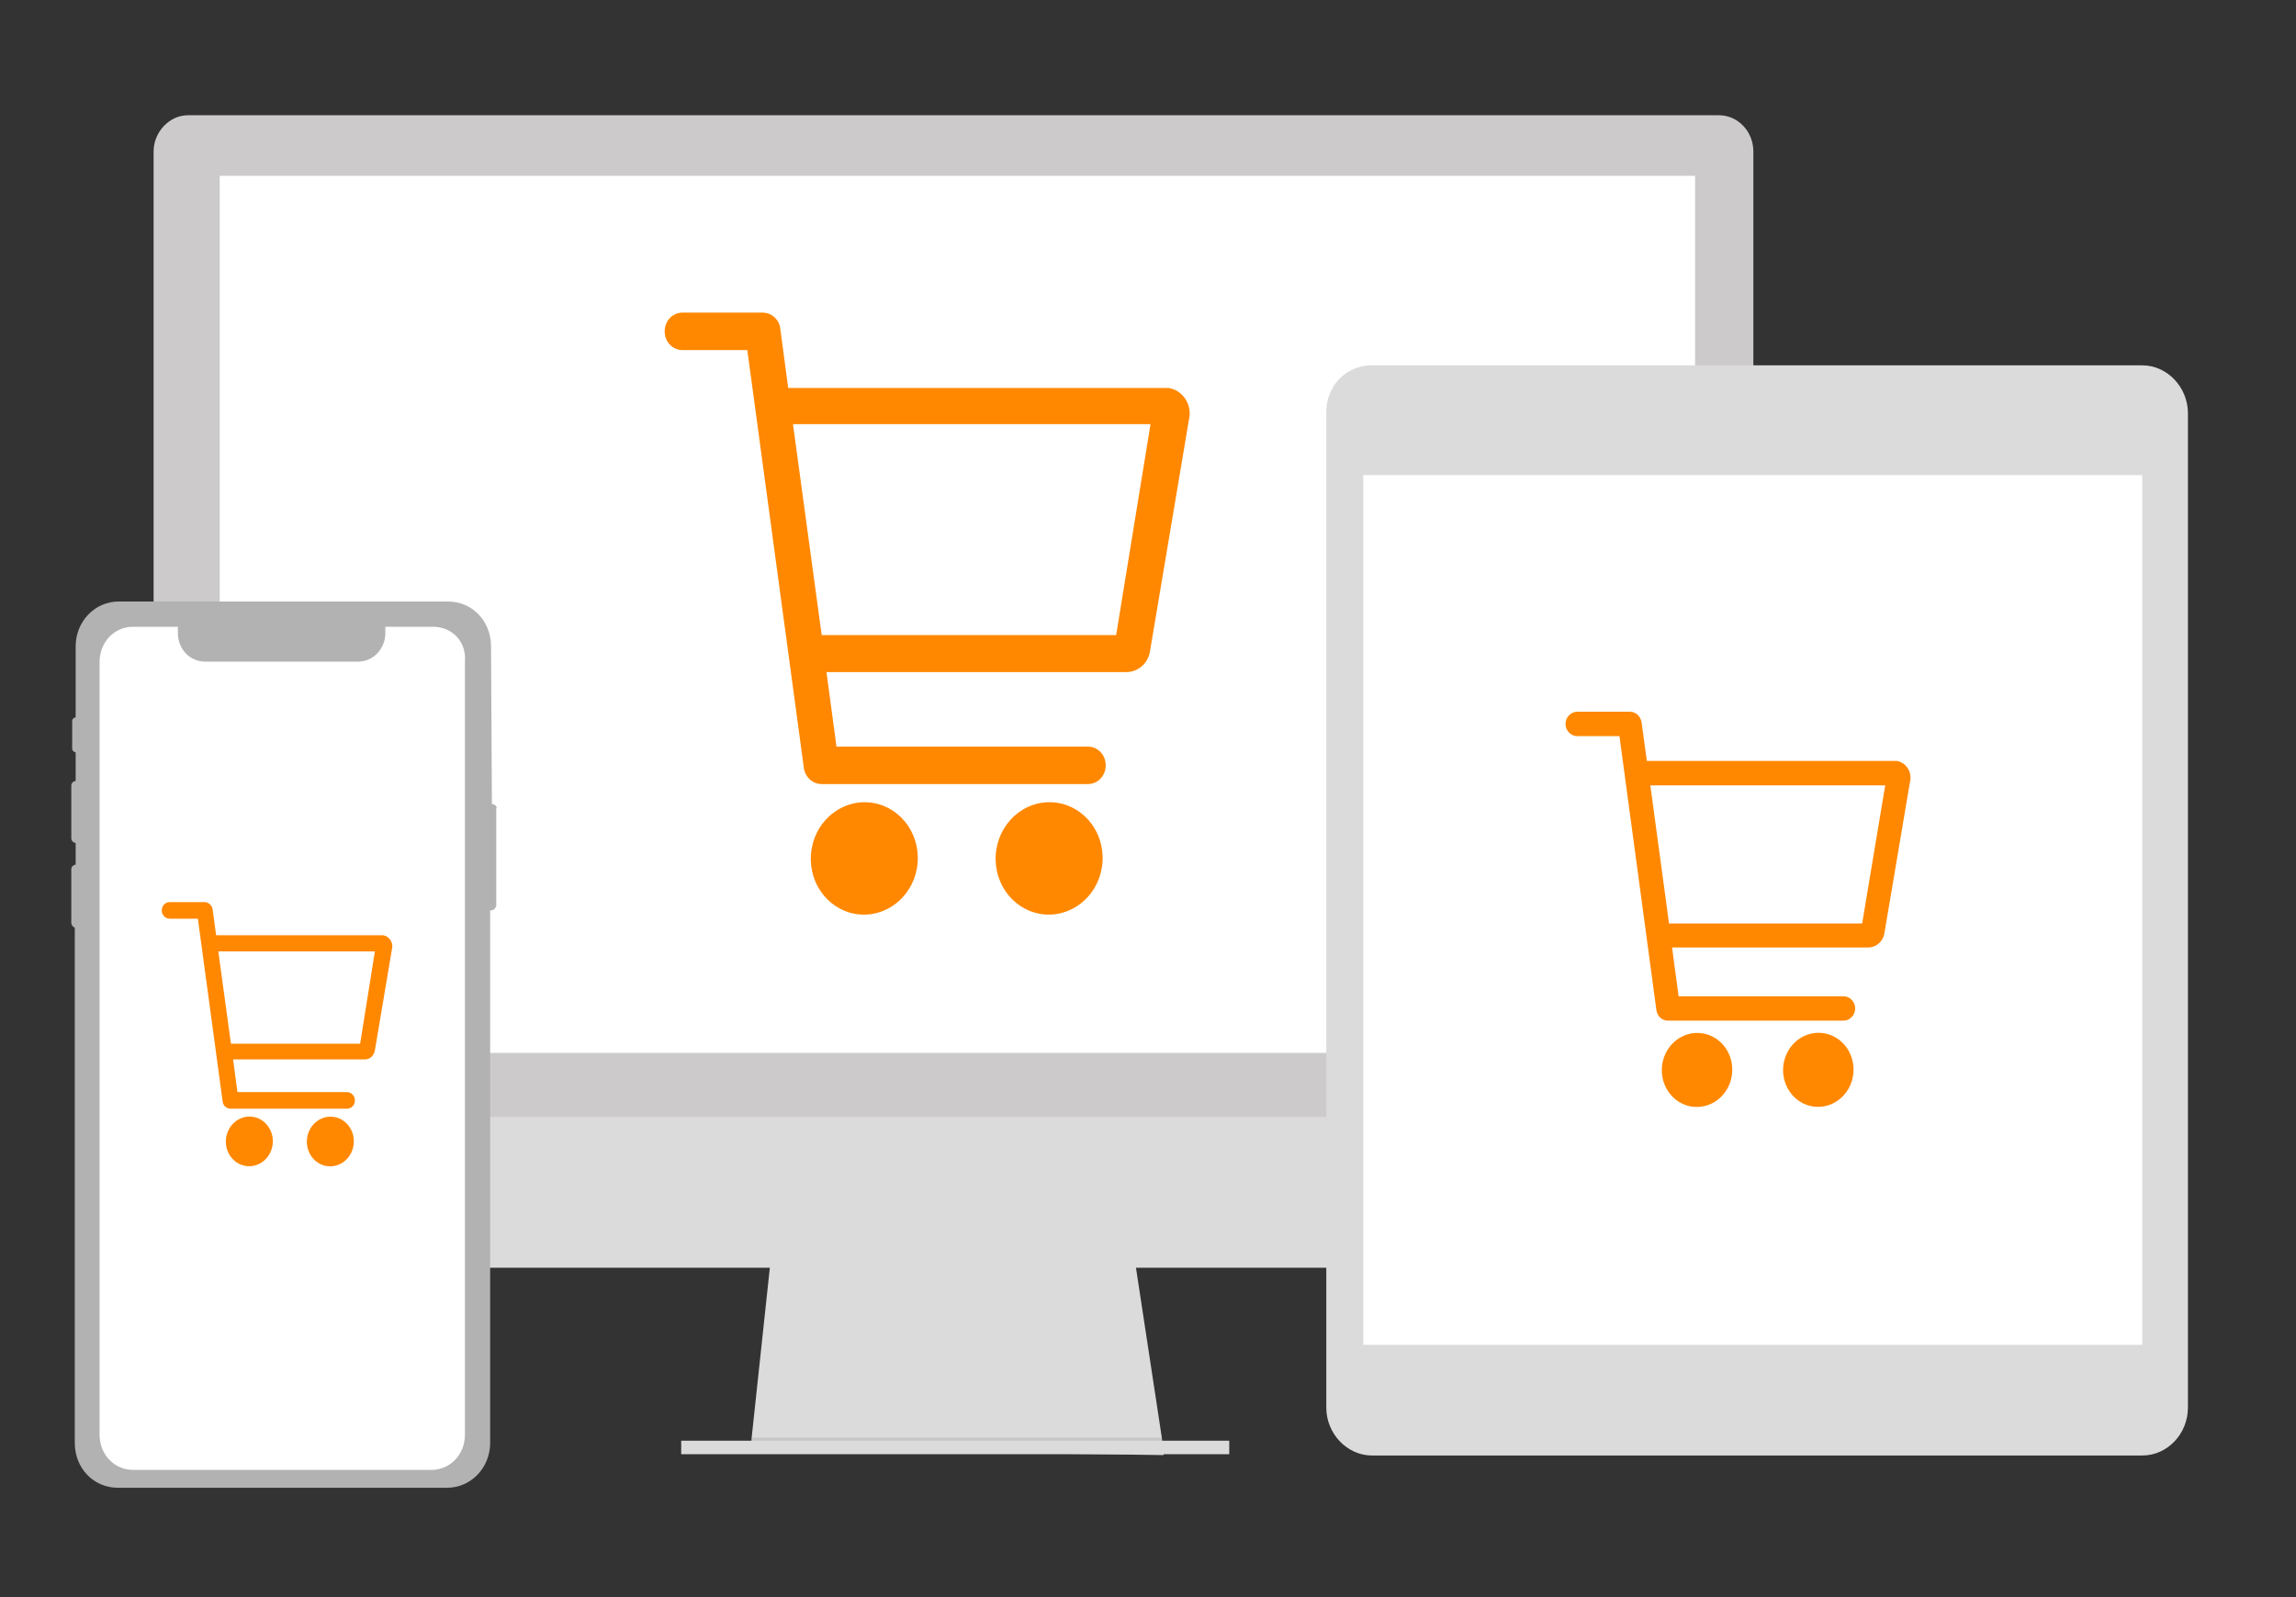 <svg width="161" height="112" viewBox="0 0 161 112" fill="none" xmlns="http://www.w3.org/2000/svg">
<rect x="0" y="0" width="161" height="112" fill="#333333" stroke="none"/>
<path d="M81.591 102.039L52.647 101.642L52.708 100.817L54.081 87.983H79.517L81.469 100.817L81.591 101.825V102.039Z" fill="#DBDBDB"/>
<path opacity="0.1" d="M81.591 101.825H67.073L52.647 101.642L52.708 100.817H81.469L81.591 101.825Z" fill="black"/>
<path d="M86.197 101.031H47.767V101.978H86.197V101.031Z" fill="#DBDBDB"/>
<path d="M122.949 10.617C122.949 9.211 121.851 8.081 120.54 8.081H13.18C11.868 8.081 10.771 9.272 10.771 10.617V79H122.949V10.617Z" fill="#CCCACA"/>
<path d="M10.771 78.328V86.364C10.771 87.769 11.868 88.9 13.18 88.9H120.601C121.912 88.9 123.01 87.769 123.01 86.364V78.328H10.771Z" fill="#DBDBDB"/>
<path d="M118.863 12.328H15.406V73.836H118.863V12.328Z" fill="white"/>
<path d="M96.204 25.619H150.22C151.958 25.619 153.422 27.147 153.422 28.98V98.708C153.422 100.542 151.989 102.069 150.22 102.069H96.204C94.466 102.069 93.002 100.542 93.002 98.708V29.042C92.941 27.117 94.344 25.619 96.204 25.619Z" fill="#DBDBDB"/>
<path d="M150.22 33.319H95.594V94.308H150.22V33.319Z" fill="white"/>
<path d="M38.556 31.18C38.007 31.18 37.58 30.753 37.58 30.172C37.58 29.592 38.007 29.164 38.556 29.164C39.105 29.164 39.532 29.592 39.532 30.172C39.532 30.661 39.044 31.18 38.556 31.18Z" fill="white"/>
<path d="M34.493 56.389L34.432 45.328C34.432 43.556 33.121 42.181 31.413 42.181H8.325C6.647 42.181 5.305 43.586 5.305 45.328V50.308C5.183 50.308 5.061 50.431 5.061 50.553V52.508C5.061 52.63 5.183 52.753 5.305 52.753V54.769C5.183 54.769 5 54.892 5 55.075V58.803C5 58.925 5.122 59.108 5.305 59.108V60.636C5.183 60.636 5 60.758 5 60.942V64.731C5 64.853 5.122 65.036 5.244 65.036V101.183C5.244 102.956 6.556 104.331 8.264 104.331H31.352C33.029 104.331 34.371 102.925 34.371 101.183V63.844H34.432C34.615 63.844 34.798 63.661 34.798 63.478V56.694C34.89 56.572 34.707 56.389 34.493 56.389Z" fill="#B2B2B2"/>
<path d="M30.376 43.953H27.021V44.38C27.021 45.511 26.167 46.397 25.099 46.397H14.394C13.296 46.397 12.473 45.511 12.473 44.38V43.953H9.331C8.019 43.953 6.982 45.022 6.982 46.428V100.603C6.982 102.008 8.019 103.078 9.331 103.078H30.254C31.566 103.078 32.602 102.008 32.602 100.603V46.397C32.724 45.022 31.718 43.953 30.376 43.953Z" fill="white"/>
<path d="M64.349 60.459C64.499 58.287 62.946 56.41 60.879 56.266C58.812 56.122 57.014 57.765 56.864 59.937C56.713 62.109 58.266 63.986 60.333 64.13C62.4 64.274 64.198 62.63 64.349 60.459Z" fill="#FF8800"/>
<path d="M77.309 60.457C77.46 58.285 75.907 56.408 73.84 56.264C71.773 56.12 69.975 57.764 69.825 59.935C69.674 62.107 71.227 63.984 73.294 64.128C75.361 64.272 77.159 62.629 77.309 60.457Z" fill="#FF8800"/>
<path d="M81.957 27.208H81.744H55.27L54.721 23.083C54.66 22.411 54.111 21.922 53.471 21.922H47.858C47.157 21.922 46.608 22.503 46.608 23.236C46.608 23.97 47.157 24.55 47.858 24.55H52.403L56.368 53.853C56.459 54.495 56.978 54.983 57.618 54.983H76.284C76.986 54.983 77.535 54.403 77.535 53.669C77.535 52.936 76.986 52.356 76.284 52.356H58.656L57.954 47.131H79.029C79.853 47.1 80.524 46.489 80.646 45.633L83.421 29.133C83.483 28.217 82.873 27.361 81.957 27.208ZM78.267 44.533H57.618L55.605 29.744H80.677L78.267 44.533Z" fill="#FF8800"/>
<path d="M19.128 80.156C19.194 79.197 18.513 78.368 17.605 78.304C16.698 78.241 15.908 78.968 15.841 79.927C15.775 80.887 16.456 81.716 17.364 81.779C18.271 81.843 19.061 81.116 19.128 80.156Z" fill="#FF8800"/>
<path d="M24.808 80.164C24.875 79.204 24.193 78.375 23.285 78.312C22.378 78.249 21.588 78.975 21.522 79.935C21.455 80.894 22.137 81.724 23.044 81.787C23.952 81.85 24.741 81.124 24.808 80.164Z" fill="#FF8800"/>
<path d="M26.869 65.586H26.777H15.156L14.912 63.783C14.882 63.508 14.638 63.264 14.364 63.264H11.893C11.588 63.264 11.344 63.508 11.344 63.844C11.344 64.15 11.588 64.425 11.893 64.425H13.876L15.614 77.258C15.645 77.533 15.889 77.747 16.163 77.747H24.337C24.642 77.747 24.886 77.503 24.886 77.167C24.886 76.861 24.642 76.586 24.337 76.586H16.651L16.346 74.294H25.587C25.953 74.294 26.228 74.019 26.289 73.653L27.509 66.411C27.54 66.044 27.265 65.647 26.869 65.586ZM25.252 73.194H16.194L15.309 66.717H26.289L25.252 73.194Z" fill="#FF8800"/>
<path d="M121.464 75.203C121.564 73.772 120.541 72.535 119.18 72.44C117.819 72.345 116.635 73.428 116.535 74.859C116.436 76.29 117.459 77.527 118.82 77.622C120.181 77.717 121.365 76.633 121.464 75.203Z" fill="#FF8800"/>
<path d="M129.968 75.196C130.067 73.765 129.045 72.528 127.683 72.433C126.322 72.339 125.138 73.422 125.039 74.853C124.94 76.284 125.962 77.521 127.324 77.615C128.685 77.71 129.869 76.627 129.968 75.196Z" fill="#FF8800"/>
<path d="M133.018 53.364H132.866H115.48L115.114 50.675C115.053 50.247 114.718 49.911 114.291 49.911H110.6C110.143 49.911 109.777 50.308 109.777 50.767C109.777 51.225 110.143 51.622 110.6 51.622H113.559L116.151 70.842C116.212 71.269 116.548 71.575 116.975 71.575H129.267C129.724 71.575 130.09 71.178 130.09 70.719C130.09 70.261 129.724 69.864 129.267 69.864H117.707L117.249 66.442H131.066C131.585 66.411 132.042 66.014 132.134 65.464L133.964 54.647C134.025 54.036 133.598 53.456 133.018 53.364ZM130.578 64.761H117.036L115.724 55.075H132.195L130.578 64.761Z" fill="#FF8800"/>
</svg>
